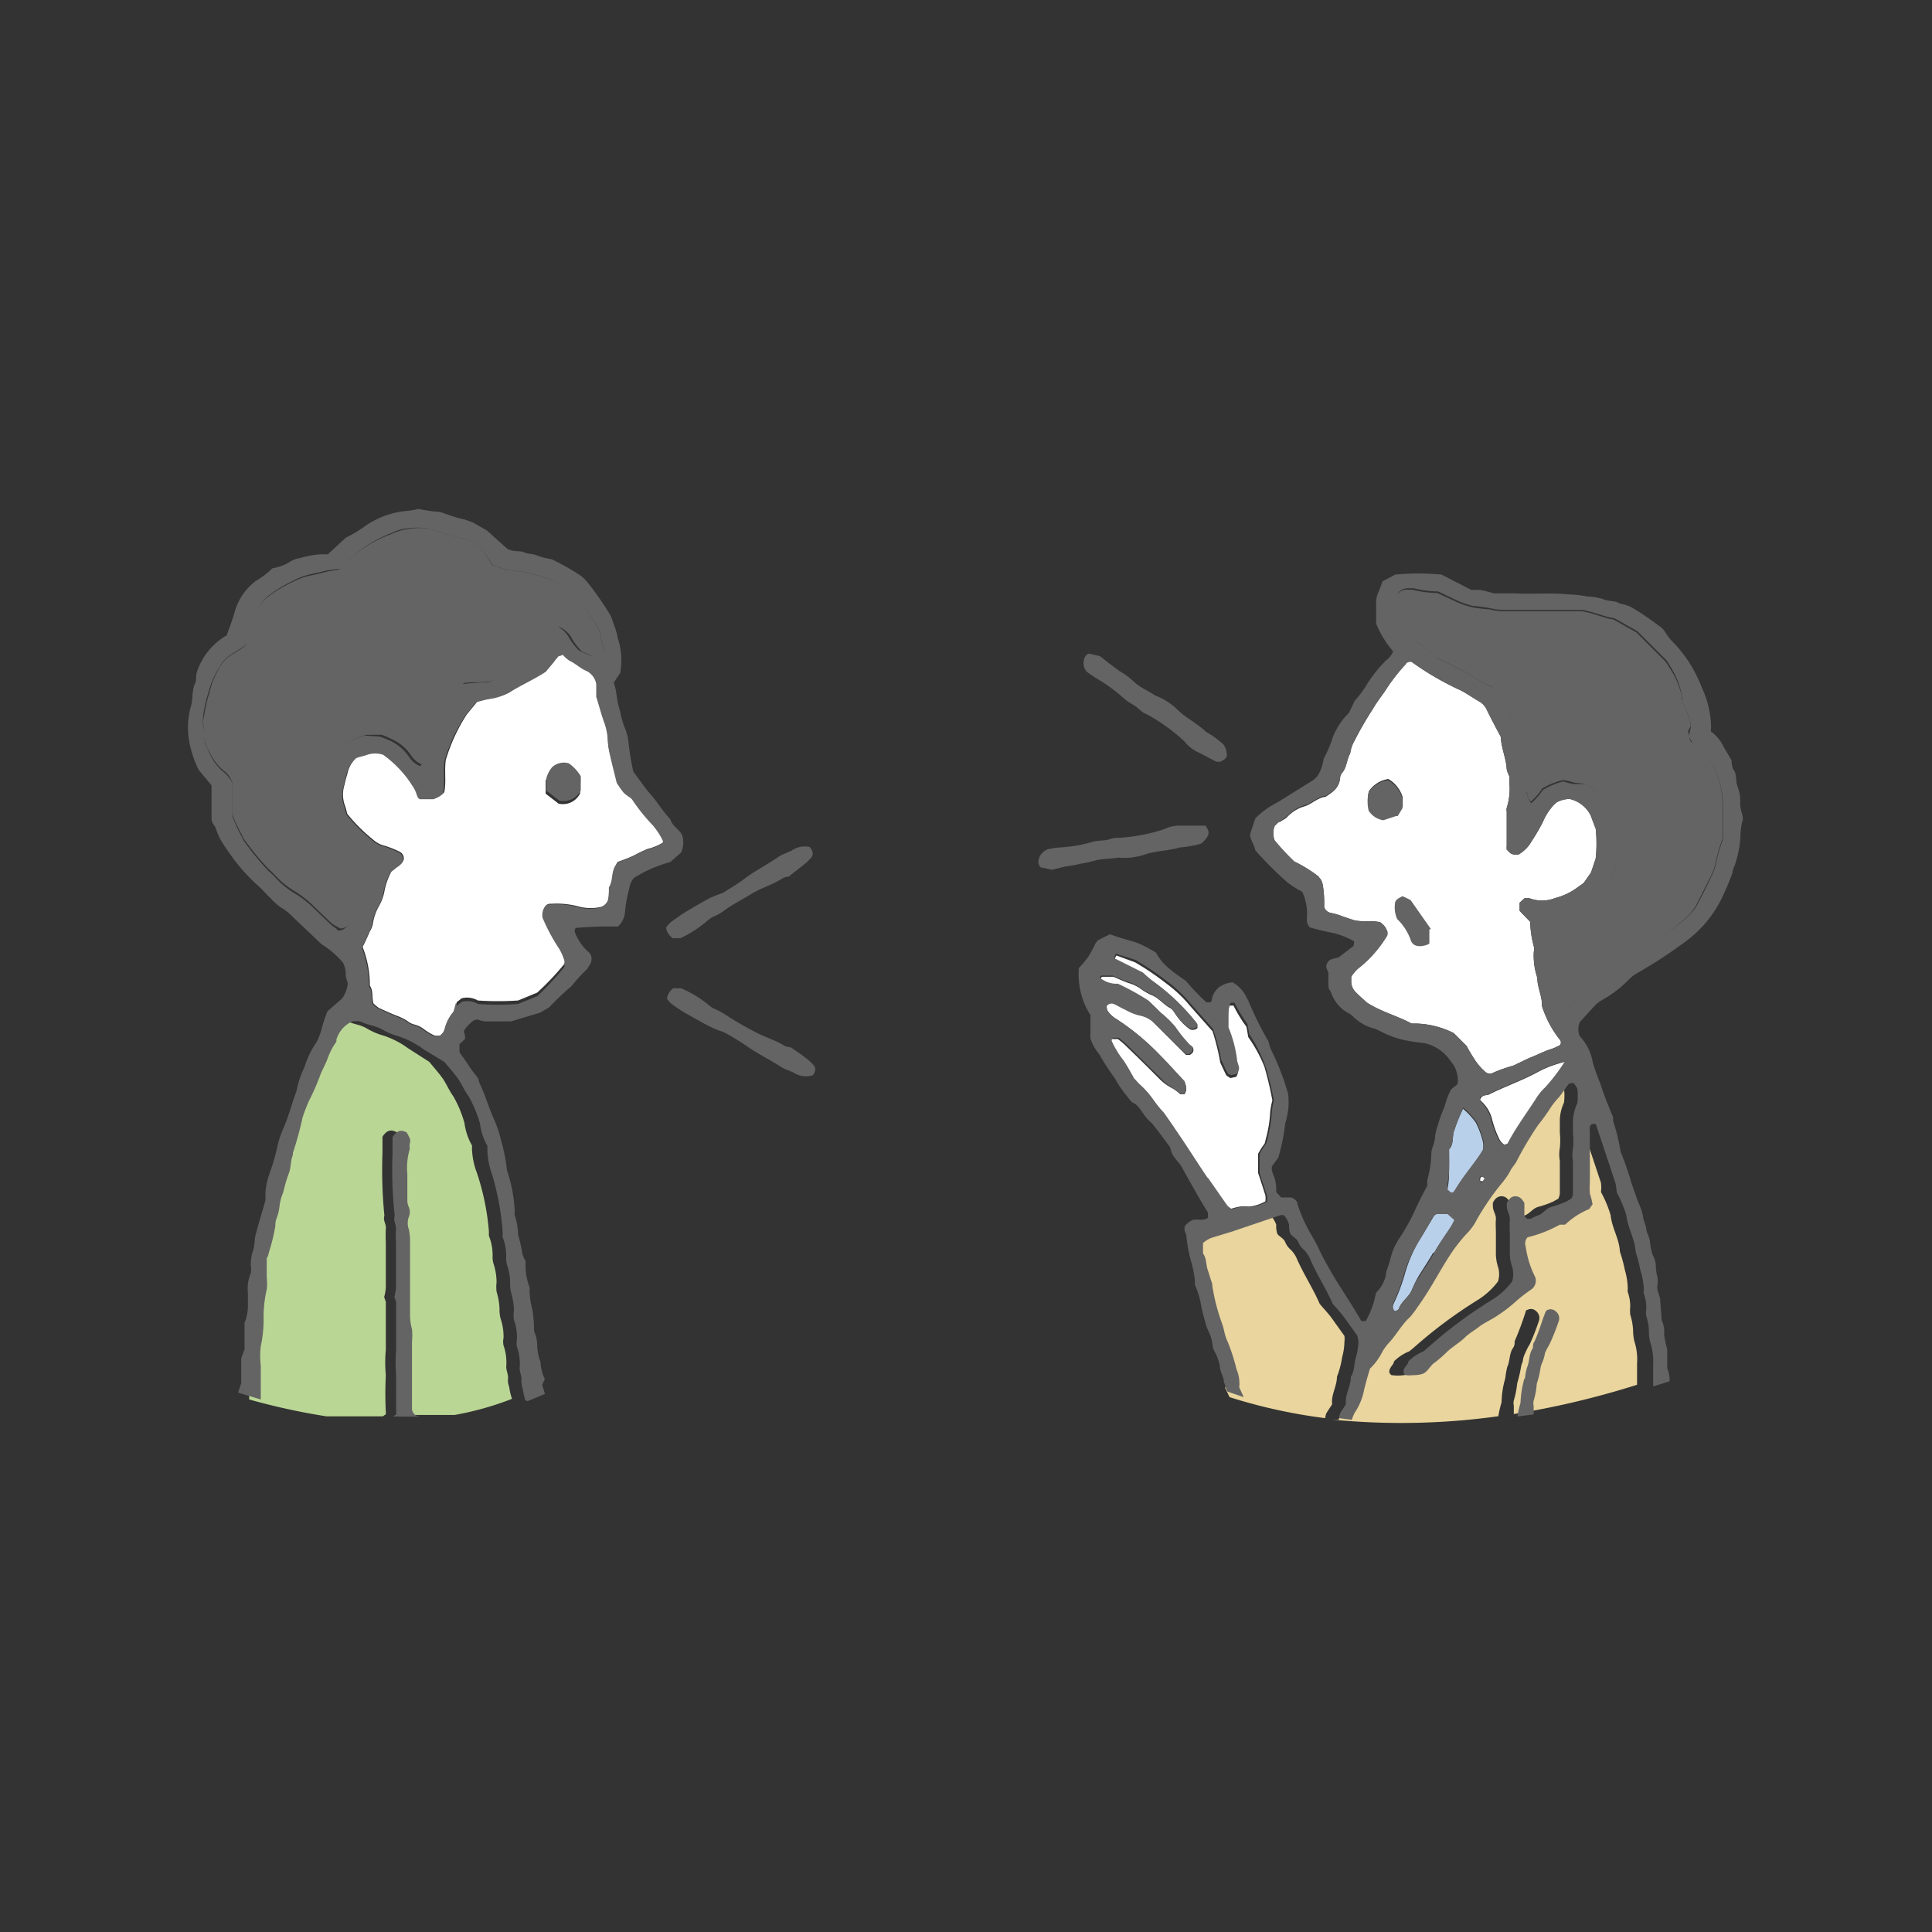 <svg xmlns="http://www.w3.org/2000/svg" viewBox="0 0 149.87 149.87"><rect x="0" y="0" width="149.87" height="149.87" fill="#333333" stroke="none"/><defs><style>.cls-1{fill:#fff;}.cls-2{fill:#656464;}.cls-3{fill:#e9d59d;}.cls-4{fill:#b9d0ea;}.cls-5{fill:#bad695;}</style></defs><g id="レイヤー_2" data-name="レイヤー 2"><g id="レイヤー_1-2" data-name="レイヤー 1-2"><path class="cls-1" d="M99.23,63.81c.18-.17.44-.25.6-.41a3,3,0,0,1,1.36-.85c.58-.17,1-.67,1.64-.74.54-.36,1.08-.7,1.11-1.45a.81.81,0,0,1,.18-.41c.36-.43.33-1,.61-1.48a2.76,2.76,0,0,1,.34-1c.42-.83.89-1.64,1.39-2.43a15.14,15.14,0,0,1,.92-1.34A16,16,0,0,1,109,51.53a.53.53,0,0,1,.5-.19,22.15,22.15,0,0,0,3.8,2.21c.52.26,1,.62,1.51.9a1.45,1.45,0,0,1,.55.67c.33.67.67,1.31,1.07,2.06,0,.77.41,1.64.45,2.49a2.49,2.49,0,0,0,.2.54v.46a4.87,4.87,0,0,1-.2,2,.66.66,0,0,0,0,.28v2.67a1.31,1.31,0,0,0,0,.28c.37.39.37.39.91.39a2.65,2.65,0,0,0,1-1,15.46,15.46,0,0,0,.89-1.52,4.61,4.61,0,0,1,.78-1.25,1.7,1.7,0,0,1,.31-.29,2.1,2.1,0,0,1,1-.25,2.42,2.42,0,0,1,1.63,1.29l.38,1a10.17,10.17,0,0,1,0,2.34c-.13.38-.23.71-.36,1.07l-.57.81-.59.43a5.08,5.08,0,0,1-1.64.75,2.79,2.79,0,0,1-2,0,2,2,0,0,0-.35,0l-.39.36v.63l.82.85a8.15,8.15,0,0,0,.28,1.9,1.09,1.09,0,0,1,0,.44,5.39,5.39,0,0,0,.27,2c0,.75.38,1.42.36,2.17a2,2,0,0,0,.14.41A8.25,8.25,0,0,0,121,80.65a.32.32,0,0,1,0,.43,4.63,4.63,0,0,1-.64.29c-.52.15-1,.41-1.5.61s-1,.47-1.46.68a11.38,11.38,0,0,0-1.52.53.56.56,0,0,1-.61,0,4.71,4.71,0,0,1-.77-.84,12.43,12.43,0,0,1-.73-1.21l-1-1a6.85,6.85,0,0,0-3.27-.74c-1.1-.6-2.36-.91-3.47-1.63-.28-.25-.57-.51-.85-.79a1.18,1.18,0,0,1-.36-.78v-.43a2.71,2.71,0,0,1,.7-.77,9.29,9.29,0,0,0,2.1-2.45,1.5,1.5,0,0,0,0-.3,2.75,2.75,0,0,0-.2-.38,2.05,2.05,0,0,0-.34-.32c-.66-.18-1.36,0-2.06-.17l-.81-.27a5.3,5.3,0,0,0-1-.3.64.64,0,0,1-.49-.47,8.93,8.93,0,0,0-.1-1.64c-.1-.54-.24-.51-.32-.69a9.86,9.86,0,0,0-1.9-1.18,19.43,19.43,0,0,1-1.52-1.63,1.57,1.57,0,0,1,0-1.13,4.12,4.12,0,0,1,.37-.35m9.56-1.11v-.77a2.48,2.48,0,0,0-1.11-1.41,2.23,2.23,0,0,0-1.51.94,3.1,3.1,0,0,0,0,1.42,1.61,1.61,0,0,0,1.15.75l1-.32.36-.61"/><path class="cls-2" d="M121,77.33l.36.82c.54-.15.77-.36,1.44-1.31a21.71,21.71,0,0,0,2.91-2.13l.36-.26a12.3,12.3,0,0,0,1.51-.94,9.08,9.08,0,0,1,1.46-1,10.41,10.41,0,0,0,2.06-1.63,4.11,4.11,0,0,0,.44-.59c.41-.79.82-1.64,1.2-2.38a4.26,4.26,0,0,0,.37-1.11,12.74,12.74,0,0,1,.51-1.73v-2.9a7.17,7.17,0,0,0-1.16-3.59,4.3,4.3,0,0,0-.51-.54c-.2-.14-.41-.26-.67-.42s-.18-.39-.28-.66,0-.36.15-.59v-.24a8.77,8.77,0,0,0-.67-1.79.42.42,0,0,1,0-.27,6.61,6.61,0,0,0-1-2.31,2.34,2.34,0,0,0-.54-.7l-2-2-1.77-1c-.72-.1-1.39-.46-2.44-.64h-5.87a4.75,4.75,0,0,1-1.31-.15,12.06,12.06,0,0,1-1.33-.16,6.71,6.71,0,0,1-1.24-.42L111.49,46a8.41,8.41,0,0,1-1.87-.24.71.71,0,0,0-.29,0,.94.94,0,0,0-1,.44L108,47.38l.37,1A11.57,11.57,0,0,0,110.23,50a8.72,8.72,0,0,1,1.11,1,28.19,28.19,0,0,1,3.78,2,5.71,5.71,0,0,0,.67.3c.21.26.41.54.64.8a3,3,0,0,1,.52.88c.15.31.23.64.4.95s.44,1.2.68,1.64a5.56,5.56,0,0,0,.27,1.81l.09,2c.14.28.1.59.36.8a4.38,4.38,0,0,0,.87-1,5.35,5.35,0,0,1,1.64-.67,5.49,5.49,0,0,1,.85.2l.72.08c.22.1.44.22.65.34a2.12,2.12,0,0,1,.72.74A4.23,4.23,0,0,0,125,63.1a5.9,5.9,0,0,1,.49,1.84v1.63a8.34,8.34,0,0,1-.69,2,7.62,7.62,0,0,1-1.85,1.73,5.55,5.55,0,0,1-1.44.72,2.45,2.45,0,0,0-.68.25l-.3.16a4.08,4.08,0,0,1-.23.93,4,4,0,0,1,.15.45,1.62,1.62,0,0,1,0,.44,7.13,7.13,0,0,0,.34,2.47,11.81,11.81,0,0,1,.31,1.55"/><path class="cls-3" d="M103.84,110.14a2.41,2.41,0,0,1,.25-.57,4.69,4.69,0,0,0,.7-1.77c.15-.55.31-1.13.46-1.63a5,5,0,0,0,.89-1.15,3.28,3.28,0,0,1,.58-.85c.61-.64,1-1.44,1.64-2a5.07,5.07,0,0,0,.61-.83c.8-1.07,1.42-2.23,2.11-3.36q.45-.75,1-1.47c.24-.31.5-.61.77-.9a4.13,4.13,0,0,0,.71-1,21.27,21.27,0,0,1,2-2.9,4.16,4.16,0,0,0,.59-.85c.13-.31.41-.54.56-.86a26.25,26.25,0,0,1,1.64-2.75c.23-.38.57-.68.78-1.07a6.33,6.33,0,0,1,.8-1.05c.28-.34.51-.72.79-1.06l.24-.11c.09,0,.27.27.36.47a4.09,4.09,0,0,1,0,1.11,3.42,3.42,0,0,0-.32,1.33v1a5.82,5.82,0,0,1,0,1.18,2.86,2.86,0,0,0,0,1V92.6a1.36,1.36,0,0,1-.12.39l-.42.23a7.59,7.59,0,0,1-1.1.39c-.46.1-.69.56-1.13.69-.18,0-.34.18-.52.25s-.2,0-.3,0a1.3,1.3,0,0,0-.18-.23,4.22,4.22,0,0,0-.08-1,.76.76,0,0,0-.16-.26.63.63,0,0,0-.89-.14.47.47,0,0,0-.14.14,1,1,0,0,0-.15.24,1.5,1.5,0,0,0,0,.3c0,.34.26.62.23,1s0,.7,0,1V97.1a3.5,3.5,0,0,0,.16,1.16,1.88,1.88,0,0,1,0,1.15,5.86,5.86,0,0,1-1.63,1.47,35.85,35.85,0,0,0-4.91,3.67l-.33.27a3.58,3.58,0,0,0-1.2.79c0,.26-.39.46-.36.85,0,0,.1.2.17.21a3.3,3.3,0,0,0,1.4-.09c.38-.23.51-.64.87-.86a8.2,8.2,0,0,0,1-.88c.3-.26.63-.47.94-.72a5.45,5.45,0,0,0,.46-.38c.34-.28.69-.55,1.06-.8s1-.55,1.5-.91a11.26,11.26,0,0,0,1.3-1,13.58,13.58,0,0,1,1.29-1,.85.85,0,0,0,.26-.9,7.49,7.49,0,0,1-.77-2.4.72.72,0,0,1,.17-.71A10.52,10.52,0,0,0,119.88,95h.41a5.9,5.9,0,0,1,1.87-1.21l.24-.38a5.75,5.75,0,0,0-.19-.83,6.61,6.61,0,0,1,0-.89v-4a.48.48,0,0,1,0-.29.31.31,0,0,1,.16-.21h.3c.5,1.5,1,3,1.52,4.56a2.89,2.89,0,0,1,0,.72,9,9,0,0,1,.75,1.79c.1,1,.67,1.83.72,2.83a11.27,11.27,0,0,1,.38,1.41,5.49,5.49,0,0,1,.23,1.45,1.31,1.31,0,0,0,0,.28,3.28,3.28,0,0,1,.19,1.16,2.81,2.81,0,0,0,0,.58,5,5,0,0,1,.22,1.16,4.31,4.31,0,0,0,.09.88,4.46,4.46,0,0,1,.22,1.74v1.67a66.76,66.76,0,0,1-9.56,2.27v-.64a1,1,0,0,1,0-.42,6.61,6.61,0,0,0,.26-1.31,11.31,11.31,0,0,0,.3-1.28,1.51,1.51,0,0,1,.13-.41,1.82,1.82,0,0,1,.21-.7,4.12,4.12,0,0,1,.34-.66,17.84,17.84,0,0,0,.69-1.76.69.69,0,0,0-.21-.81.56.56,0,0,0-.66-.09.13.13,0,0,0-.13.11,23.72,23.72,0,0,1-.87,2.34.73.73,0,0,1-.16.56c-.26.44-.2,1-.41,1.42a6.6,6.6,0,0,0-.15.87,7,7,0,0,0-.29,1.88,7.91,7.91,0,0,0-.25,1.07,54.5,54.5,0,0,1-12.89.26"/><path class="cls-3" d="M95.07,107.62a2.59,2.59,0,0,0-.21-1.4,13.87,13.87,0,0,0-.67-2.1,3.63,3.63,0,0,1-.26-.83,5.18,5.18,0,0,0-.17-.56,16.11,16.11,0,0,1-.77-3V99.6c-.11-.36-.21-.73-.34-1.11s0-.88-.36-1.26v-.8a1.89,1.89,0,0,1,.83-.46l1.41-.43,3.75-1.27a.66.66,0,0,1,.28,0A2.32,2.32,0,0,1,99,95a1.9,1.9,0,0,0,.08.69c.08.2.51.36.62.67a1.58,1.58,0,0,0,.43.59,2.17,2.17,0,0,1,.49.74c.54,1.21,1.27,2.32,1.75,3.45.37.44.72.8,1,1.2s.62.86.92,1.29a1.77,1.77,0,0,1,0,.46,4.58,4.58,0,0,1-.17,1.16,7,7,0,0,1-.41,1.55c0,.74-.47,1.41-.37,2.13l-.43.66a1.19,1.19,0,0,0-.11.42,41.82,41.82,0,0,1-7.42-1.63l-.36-.76"/><path class="cls-1" d="M88,83.69l.34.38a6.89,6.89,0,0,1,1,1.1,9.88,9.88,0,0,0,.91,1.14l.85,1.21c.84,1.26,1.64,2.54,2.51,3.8.49.74,1,1.46,1.52,2.18a1.81,1.81,0,0,0,.34.28,4.35,4.35,0,0,1,.71-.18,3,3,0,0,1,.73,0,3.23,3.23,0,0,0,1.25-.41,1.77,1.77,0,0,0,0-.46c-.18-.57-.36-1.13-.57-1.75V89.5l.26-.44.26-.37.1-.41a9.43,9.43,0,0,0,.32-2,5.73,5.73,0,0,1,.17-.92,26.23,26.23,0,0,0-.62-2.62,11.06,11.06,0,0,0-1.25-2.29l-.14-.8a10.75,10.75,0,0,1-1-1.64h-.3c-.18.38-.18.38-.16,1.92a9.26,9.26,0,0,1,.65,2.48,4.81,4.81,0,0,0,.17.73,1.43,1.43,0,0,1-.15.39l-.46.1c-.11-.09-.28-.15-.34-.27s-.3-.62-.44-.93A17.92,17.92,0,0,0,94.06,80l-1.77-2a10.29,10.29,0,0,0-1.83-1.72,21.67,21.67,0,0,0-2.41-1.63l-1.44-.53c-.13.17-.16.35,0,.41l2.09,1a8.73,8.73,0,0,0,.81.67,17.17,17.17,0,0,1,3.38,3.27v.28a.56.56,0,0,1-.58.1,4.41,4.41,0,0,1-1-1c-.18-.23-.31-.54-.57-.67-.52-.28-.87-.79-1.44-1a4.85,4.85,0,0,1-.88-.52,2.88,2.88,0,0,0-.79-.38c-.37-.11-.73-.29-1.26-.51h-.85a.15.15,0,0,0-.12.17,0,0,0,0,0,0,0,2,2,0,0,0,1.37.44,20.11,20.11,0,0,1,2.36,1.3c.29.27.62.57.91.9a7.55,7.55,0,0,1,1.15,1.11,11.32,11.32,0,0,0,1,1.26,2.28,2.28,0,0,0,.33.29.38.38,0,0,1,0,.41,1.68,1.68,0,0,1-.21.18H92l-2.66-2.66a2.2,2.2,0,0,0-1-.46,4.7,4.7,0,0,1-1.09-.44c-.31-.14-.61-.33-.92-.46a.43.43,0,0,0-.54.18.9.9,0,0,0,.1.39,2.36,2.36,0,0,0,.75.69A18.41,18.41,0,0,1,90,81.88c.65.67,1.27,1.37,1.88,2,.13.36.24.68,0,1h-.33a3.33,3.33,0,0,0-.56-.43,4,4,0,0,1-1.08-.79c-.83-.83-1.63-1.63-2.52-2.48a6.19,6.19,0,0,0-.67-.58h-.41c-.13,0-.16.15-.13.25a6.79,6.79,0,0,0,.92,1.5c.29.45.55.92.87,1.46"/><path class="cls-1" d="M121.47,82.35a10.68,10.68,0,0,0-1.1.33,8.34,8.34,0,0,0-1.06.47c-1.26.69-2.62,1.15-3.88,1.79a.58.58,0,0,0-.54.21c-.15.21,0,.23,0,.26a2.82,2.82,0,0,1,.84,1.36,7.85,7.85,0,0,0,.6,1.64,1.08,1.08,0,0,0,.41.41l.28-.1c.67-1.24,1.51-2.39,2.27-3.6a4.4,4.4,0,0,1,.66-.77,15.59,15.59,0,0,0,1.52-2"/><path class="cls-4" d="M113.5,86a12.27,12.27,0,0,0-.67,1.64c-.23.5,0,1.11-.43,1.52v1.63a6.21,6.21,0,0,1-.13,1.53l.25.24h.15a.26.26,0,0,0,.11-.1c.69-1.13,1.64-2.12,2.26-3.27a1.94,1.94,0,0,0,0-.59,6.76,6.76,0,0,0-.56-1.52,5.91,5.91,0,0,0-1-1.08"/><path class="cls-4" d="M111.16,97.2c-.34.59-.72,1.16-1.08,1.73a9.13,9.13,0,0,0-.56,1.13c-.23.56-.78.87-1,1.43,0,.08-.14.14-.22.21h-.11a.44.44,0,0,1-.1-.53,14.76,14.76,0,0,0,.88-2.32,10.63,10.63,0,0,1,1.08-2.55c.41-.66.81-1.35,1.2-2a2.23,2.23,0,0,1,.24-.19h.85l.53.46c-.12.22-.16.36-.25.49-.44.68-.95,1.36-1.34,2.08"/><path class="cls-1" d="M115.24,91.39c-.18-.15-.35-.15-.4,0a.33.33,0,0,0,0,.24h.22l.14-.23"/><path class="cls-2" d="M95,107.33a2.2,2.2,0,0,0,.22.62l1.26.43-.35-.76a2.79,2.79,0,0,0-.21-1.4,15.1,15.1,0,0,0-.67-2.1,3.69,3.69,0,0,1-.28-.83,5.12,5.12,0,0,0-.15-.56,15.38,15.38,0,0,1-.78-3V99.6c-.13-.36-.23-.73-.36-1.11s-.08-.88-.36-1.26v-.8a2,2,0,0,1,.83-.46l1.41-.43,3.75-1.27a.71.71,0,0,1,.29,0A2,2,0,0,1,100,95a1.7,1.7,0,0,0,.09.69c.08.2.52.36.62.67a1.61,1.61,0,0,0,.44.59,2.17,2.17,0,0,1,.49.74c.52,1.21,1.26,2.32,1.74,3.45.39.44.72.8,1,1.2s.62.86.91,1.27a4,4,0,0,1,.09.48,5.71,5.71,0,0,1-.18,1.16c-.18.51-.1,1.08-.41,1.55,0,.74-.48,1.41-.38,2.13l-.43.66a2,2,0,0,0-.11.42l1,.13a2.35,2.35,0,0,1,.23-.57,4.8,4.8,0,0,0,.72-1.77c.13-.55.3-1.13.45-1.63a4.69,4.69,0,0,0,.88-1.15,3.59,3.59,0,0,1,.59-.85c.6-.64,1-1.44,1.64-2a8.53,8.53,0,0,0,.62-.83c.78-1.07,1.4-2.23,2.09-3.36.31-.5.62-1,1-1.47a10.78,10.78,0,0,1,.77-.9,4.09,4.09,0,0,0,.7-1,20.54,20.54,0,0,1,2-2.9,5.09,5.09,0,0,0,.58-.85c.14-.31.41-.54.55-.86a26.25,26.25,0,0,1,1.64-2.75c.28-.34.54-.7.79-1.07a6.2,6.2,0,0,1,.8-1.05c.28-.34.52-.72.78-1.06L122,84c.08,0,.28.27.36.47a5.1,5.1,0,0,1,0,1.11,3.44,3.44,0,0,0-.34,1.33v1a5.82,5.82,0,0,1,0,1.18,2.86,2.86,0,0,0,0,1V92.6a1.15,1.15,0,0,1-.12.37l-.41.25a10.41,10.41,0,0,1-1.11.39c-.46.1-.67.56-1.11.69a3.32,3.32,0,0,0-.54.25h-.28l-.2-.23v-1a1.51,1.51,0,0,0-.18-.26.63.63,0,0,0-.87-.15.67.67,0,0,0-.14.15,1,1,0,0,0-.17.24,1.5,1.5,0,0,0,0,.3c0,.34.25.62.23,1a9.2,9.2,0,0,0,0,1V97.1a3.27,3.27,0,0,0,.18,1.16,2,2,0,0,1,0,1.15,5.76,5.76,0,0,1-1.64,1.47,35.05,35.05,0,0,0-4.91,3.67l-.31.27a3.64,3.64,0,0,0-1.19.79c0,.26-.41.46-.38.85,0,0,.1.2.17.21a1.94,1.94,0,0,0,.59,0,2.06,2.06,0,0,0,.81-.13c.38-.23.53-.64.87-.85a10.49,10.49,0,0,0,1-.88c.29-.26.62-.48.93-.72a4,4,0,0,0,.44-.38c.33-.31.72-.52,1.07-.8s1-.56,1.5-.92a10.14,10.14,0,0,0,1.3-1,12.07,12.07,0,0,1,1.29-1,.85.85,0,0,0,.26-.9,7.54,7.54,0,0,1-.75-2.4.71.71,0,0,1,.15-.71A10.16,10.16,0,0,0,121,95h.41a6,6,0,0,1,1.87-1.21l.26-.37a6.43,6.43,0,0,0-.21-.84,6.46,6.46,0,0,1,0-.88v-4a.71.71,0,0,1,0-.29.5.5,0,0,1,.16-.22h.3c.5,1.51,1,3,1.52,4.57a4.45,4.45,0,0,1,.1.72,10.66,10.66,0,0,1,.75,1.78c.1,1,.67,1.84.72,2.84a11.51,11.51,0,0,1,.36,1.4,5.77,5.77,0,0,1,.28,1.59.45.45,0,0,0,0,.28,3.28,3.28,0,0,1,.19,1.16,1.37,1.37,0,0,0,0,.57,3.88,3.88,0,0,1,.2,1.17,3.12,3.12,0,0,0,.11.86,5,5,0,0,1,.22,1.76v1.66l1.27-.4a2.24,2.24,0,0,0-.18-1v-1.47a9,9,0,0,1-.24-1.15,2.15,2.15,0,0,0-.2-1.14v-.15l-.1-1.32c0-.4-.26-.74-.23-1.15a1.84,1.84,0,0,0,0-.74,3.41,3.41,0,0,1-.11-.85,1.87,1.87,0,0,0-.25-.83,5.74,5.74,0,0,1-.21-1c0-.34-.24-.64-.28-1s-.23-.66-.26-1a4.11,4.11,0,0,0-.33-1c-.22-.55-.39-1.11-.58-1.63a22,22,0,0,0-.82-2.36,15.53,15.53,0,0,0-.59-2.42v-.3a26.55,26.55,0,0,1-1-2.62,13.75,13.75,0,0,1-.58-1.63,3.86,3.86,0,0,0-1-2,1.43,1.43,0,0,1,0-1.11c.41-.44.83-.92,1.27-1.38a3.21,3.21,0,0,1,.48-.34,8.85,8.85,0,0,0,2-1.52,3.11,3.11,0,0,1,.82-.62A37.3,37.3,0,0,0,130.8,73a9.19,9.19,0,0,0,2.6-3,21.27,21.27,0,0,0,1-2.31v-.14a8,8,0,0,0,.62-3,5.73,5.73,0,0,1,.18-1c0-.39-.21-.74-.21-1.15a3.42,3.42,0,0,0-.22-1.45c-.16-.39,0-.87-.32-1.28a1.8,1.8,0,0,1-.13-.69l-.59-1a3.08,3.08,0,0,0-1-1.23.66.66,0,0,1,0-.28,7.4,7.4,0,0,0-.72-3.14,10.28,10.28,0,0,0-2.33-3.62l-.19-.21c-.25-.33-.41-.72-.76-.92a22.06,22.06,0,0,0-2.06-1.41,3,3,0,0,0-1-.34c-.39-.26-.86-.16-1.27-.34a4.55,4.55,0,0,0-1.31-.22,7.74,7.74,0,0,0-1.44-.16c-1.38-.15-2.77,0-4.14-.08h-1.64a9.88,9.88,0,0,0-1-.26,4.33,4.33,0,0,0-.72,0l-2.33-1.2a19.46,19.46,0,0,0-3.58,0l-1,.53a8.29,8.29,0,0,1-.31.83,2,2,0,0,0-.18,1v1.44a7.83,7.83,0,0,0,1.32,2.16,1.57,1.57,0,0,1-.52.67A10.35,10.35,0,0,0,106.09,53a8.1,8.1,0,0,1-1,1.36l-.45.94a5.35,5.35,0,0,0-1.26,1.91,8.8,8.8,0,0,1-.7,1.64,3.21,3.21,0,0,1-.51,1.39,2.8,2.8,0,0,1-.31.28L99.1,62.24a6.62,6.62,0,0,0-1.72,1.24L97,64.63c-.13.37.31.86.37,1.32a27,27,0,0,0,2.51,2.51,8.42,8.42,0,0,0,1.14.72,4.16,4.16,0,0,1,.36,2.09.82.82,0,0,0,.23.67c.54.16,1.09.29,1.64.4A6,6,0,0,1,105,73c.1,0,0,.3,0,.38l-1.15.88c-.36.12-.73.09-.91.48s.13.54.11.83,0,.59,0,.9.15.35.21.54a2.86,2.86,0,0,0,1.3,1.56,2.25,2.25,0,0,1,.36.24,3.51,3.51,0,0,0,1.78,1l.26.13a8.7,8.7,0,0,0,1.77.7,15.66,15.66,0,0,0,1.78.28,3.3,3.3,0,0,1,2,1.37,2.3,2.3,0,0,1,.58,1.64c0,.28-.34.36-.55.62a6,6,0,0,0-.48,1.3,9.34,9.34,0,0,0-.5,1.37,5.09,5.09,0,0,0-.23.85,2.6,2.6,0,0,1-.18.87,1.62,1.62,0,0,0-.12.57,7.74,7.74,0,0,1-.31,2,3.53,3.53,0,0,0,0,.46c-.31.59-.64,1.21-.92,1.83a15.7,15.7,0,0,1-1.21,2.2,4.89,4.89,0,0,0-.73,1.63c-.09.4-.25.76-.35,1.13v.15a2.8,2.8,0,0,1-.78,1.39,6.55,6.55,0,0,1-.79,2.18h-.33c-.47-.8-1-1.64-1.47-2.38-.59-.91-1.14-1.85-1.64-2.81a15.66,15.66,0,0,0-.86-1.64,11.85,11.85,0,0,1-1-2.27c0-.2-.18-.35-.44-.49h-.82L99,92.47a3.57,3.57,0,0,0-.1-1c-.1-.35-.31-.63-.23-1l.49-.67a15.15,15.15,0,0,0,.54-2.68,5.17,5.17,0,0,0,.22-2.28,20.21,20.21,0,0,0-1.25-3.27,2.52,2.52,0,0,1-.21-.54,1.47,1.47,0,0,0-.08-.28,25.75,25.75,0,0,1-1.56-3.16,2.15,2.15,0,0,1-.14-.26,2.6,2.6,0,0,0-1.07-1.13,2.15,2.15,0,0,0-1,.35A1.51,1.51,0,0,0,94,77.59c0,.15-.2.2-.43.15A17.07,17.07,0,0,1,92,76.1c-.27-.2-.78-.52-1.22-.9a4,4,0,0,1-1.1-1.29,9.42,9.42,0,0,0-1.51-.79c-.68-.21-1.4-.39-2.06-.65l-.91.45a1.49,1.49,0,0,0-.23.28,9.14,9.14,0,0,1-.54,1,7.94,7.94,0,0,1-.74.89,5.9,5.9,0,0,0,.9,3.66v1.4a2.94,2.94,0,0,0,0,.42,3.66,3.66,0,0,0,.64,1.16l.08.12a19.35,19.35,0,0,0,1.18,1.81A8.08,8.08,0,0,0,87.4,85c.19.23.32.49.62.61a1.37,1.37,0,0,1,.23.19,7.17,7.17,0,0,1,.52.71,4.66,4.66,0,0,0,.61.65l.54.69L90.77,89a3.16,3.16,0,0,0,.16.52,5.3,5.3,0,0,0,.39.54,3.16,3.16,0,0,1,.49.72c.63,1.13,1.25,2.25,1.89,3.28v.41c-.35.26-.76.08-1.17.16a1.49,1.49,0,0,0-.63.51.81.81,0,0,0,0,.31c0,.15.13.28.13.42a11,11,0,0,0,.34,1.89,9.06,9.06,0,0,1,.33,1.63.76.76,0,0,0,0,.3,6.08,6.08,0,0,1,.44,1.39,13.35,13.35,0,0,0,.34,1.42,3.66,3.66,0,0,0,.3.84,3.06,3.06,0,0,1,.28,1,1.85,1.85,0,0,0,.11.42,3.67,3.67,0,0,1,.46,1.23c0,.44.34.84.31,1.3M109,51.5a.48.48,0,0,1,.5-.16,24,24,0,0,0,3.8,2.21c.52.26,1,.62,1.51.9a1.45,1.45,0,0,1,.55.67c.33.67.67,1.31,1.07,2.06,0,.77.41,1.64.45,2.49a2.06,2.06,0,0,0,.2.54v.46a4.87,4.87,0,0,1-.2,2,.66.66,0,0,0,0,.28v2.67a1.31,1.31,0,0,0,0,.28c.37.39.37.39.91.39a2.79,2.79,0,0,0,1-1,15.46,15.46,0,0,0,.89-1.52,4.38,4.38,0,0,1,.78-1.25c.1-.1.2-.2.31-.29a2.1,2.1,0,0,1,1-.25,2.42,2.42,0,0,1,1.63,1.29c.12.35.25.71.38,1a11.44,11.44,0,0,1,0,2.34c-.13.38-.25.71-.36,1.07l-.57.83-.59.41a5,5,0,0,1-1.64.75,2.66,2.66,0,0,1-2,0,1.93,1.93,0,0,0-.34,0c-.12.1-.26.22-.39.35v.62l.81.85a7.66,7.66,0,0,0,.28,1.9.82.82,0,0,1,0,.44,5.37,5.37,0,0,0,.28,2c0,.75.38,1.42.36,2.18a3.38,3.38,0,0,0,.13.42A7.79,7.79,0,0,0,121,80.65a.32.32,0,0,1,0,.43,4.63,4.63,0,0,1-.64.29c-.52.15-1,.41-1.5.61s-1,.47-1.46.68a16.07,16.07,0,0,0-1.52.53.56.56,0,0,1-.61,0,3.85,3.85,0,0,1-.77-.84,12.43,12.43,0,0,1-.73-1.21l-1-1a6.85,6.85,0,0,0-3.27-.74c-1.1-.6-2.36-.91-3.47-1.63-.28-.25-.57-.51-.85-.79a1.18,1.18,0,0,1-.36-.78v-.43a2.71,2.71,0,0,1,.7-.77,9.29,9.29,0,0,0,2.1-2.45,1.5,1.5,0,0,0,0-.3c-.06-.13-.13-.25-.2-.38a3.47,3.47,0,0,0-.34-.32c-.66-.18-1.36,0-2.06-.17l-.81-.27a5.3,5.3,0,0,0-1-.3.64.64,0,0,1-.49-.47,8.93,8.93,0,0,0-.1-1.64c-.1-.54-.24-.51-.32-.69a10.38,10.38,0,0,0-1.9-1.18,19.43,19.43,0,0,1-1.52-1.63,1.57,1.57,0,0,1,0-1.13,4.12,4.12,0,0,1,.37-.35,5.91,5.91,0,0,0,.61-.41,3,3,0,0,1,1.36-.85c.57-.16,1-.67,1.63-.73.54-.35,1.08-.71,1.12-1.46a.64.64,0,0,1,.18-.39c.36-.44.32-1,.6-1.49a3,3,0,0,1,.34-1A27.65,27.65,0,0,1,106.5,55c.26-.47.6-.9.9-1.34a15.46,15.46,0,0,1,1.73-2.21m1.75,20.65v1.07c0,.1-.59.28-.91.21a.62.62,0,0,1-.51-.38,4.26,4.26,0,0,0-1.08-1.71,2.24,2.24,0,0,1-.18-1.08c0-.33.11-.46.6-.69.18.08.4.18.63.31L111,72.07m10.52,6.08-.36-.82a13.45,13.45,0,0,0-.31-1.56,6.87,6.87,0,0,1-.34-2.47,1.62,1.62,0,0,0,0-.44,2,2,0,0,0-.13-.44,3.45,3.45,0,0,1,.21-.94l.29-.16c.23-.08.46-.18.69-.24a6.26,6.26,0,0,0,1.44-.72,8.26,8.26,0,0,0,1.85-1.74l.69-2a4.29,4.29,0,0,0,0-1.64,6.79,6.79,0,0,0-.49-1.83,4.41,4.41,0,0,1-.79-1.25,2.1,2.1,0,0,0-.72-.73,5.84,5.84,0,0,0-.65-.35l-.76,0a3.62,3.62,0,0,1-.85-.2,5.08,5.08,0,0,0-1.63.68,4.83,4.83,0,0,1-.87,1c-.26-.21-.23-.52-.38-.8v-2a5.63,5.63,0,0,1-.33-1.9c-.26-.53-.39-1.16-.68-1.64a4.56,4.56,0,0,1-.4-.95,3,3,0,0,0-.52-.88c-.23-.26-.43-.54-.64-.8a5.71,5.71,0,0,1-.67-.3,29.52,29.52,0,0,0-3.78-2,8,8,0,0,0-1.11-1,12.14,12.14,0,0,1-1.87-1.64l-.37-1,.36-1.31a1,1,0,0,1,1-.44.71.71,0,0,1,.29,0,8.41,8.41,0,0,0,1.87.24l1.49.71a6.71,6.71,0,0,0,1.24.42,11.16,11.16,0,0,1,1.31.17,5.37,5.37,0,0,0,1.33.14h5.87c1,.2,1.72.54,2.44.64l1.77,1,2,2a2.2,2.2,0,0,1,.54.71,6.39,6.39,0,0,1,.95,2.45.66.66,0,0,0,0,.28,8.14,8.14,0,0,1,.67,1.78v.25s-.11.42-.14.59.19.47.28.65.47.28.67.43a3.68,3.68,0,0,1,.5.54,7.28,7.28,0,0,1,1.17,3.58v2.9a13.64,13.64,0,0,0-.51,1.73,4,4,0,0,1-.38,1.12c-.37.8-.78,1.63-1.19,2.37a3.19,3.19,0,0,1-.46.57A9.3,9.3,0,0,1,129,72.5a9.64,9.64,0,0,0-1.47,1,10.92,10.92,0,0,1-1.49.93l-.36.27a22.3,22.3,0,0,1-2.91,2.12c-.67,1-.9,1.17-1.44,1.31m-5.68,8.63a3,3,0,0,0-.84-1.36v-.26c0-.1.36-.13.54-.21,1.26-.64,2.62-1.1,3.88-1.79a11.21,11.21,0,0,1,1.07-.47,10.51,10.51,0,0,1,1.09-.33,14.93,14.93,0,0,1-1.52,2,4,4,0,0,0-.65.77c-.77,1.21-1.64,2.36-2.28,3.6l-.28.1a1,1,0,0,1-.41-.41,7.33,7.33,0,0,1-.6-1.64m-.89,4.65c0-.18.2-.18.4,0l-.15.23c0,.08-.18.12-.21,0a.26.26,0,0,1,0-.24m-2,1a.29.29,0,0,1-.12.1h-.14l-.27-.25c0-.54.13-1,.15-1.52s0-1.08,0-1.64c.39-.41.2-1,.43-1.52a12.27,12.27,0,0,1,.67-1.64,6.26,6.26,0,0,1,1,1.08,7.58,7.58,0,0,1,.56,1.53,1.88,1.88,0,0,1,0,.58c-.68,1.13-1.64,2.13-2.26,3.28M108,101.26a15.42,15.42,0,0,0,.89-2.34A10.17,10.17,0,0,1,110,96.38c.41-.67.8-1.34,1.19-2,0-.09.15-.12.25-.2h.85l.52.46a4.16,4.16,0,0,1-.24.47c-.44.71-.95,1.38-1.34,2.1s-.74,1.16-1.08,1.73a6.62,6.62,0,0,0-.63,1.13c-.24.56-.8.87-1,1.43,0,.08-.13.14-.21.21h-.12a.48.48,0,0,1-.1-.53M93.66,91.35c-.85-1.26-1.63-2.53-2.52-3.79-.26-.41-.55-.81-.83-1.21a11.3,11.3,0,0,1-.92-1.15,6.83,6.83,0,0,0-1-1.1L88,83.69c-.29-.52-.55-1-.85-1.44a7.15,7.15,0,0,1-.91-1.5.23.23,0,0,1,.13-.25h.41a7.32,7.32,0,0,1,.67.58c.85.81,1.63,1.63,2.52,2.48a3.91,3.91,0,0,0,1,.85,4,4,0,0,1,.56.43h.33c.26-.31.14-.64,0-1-.61-.65-1.23-1.36-1.88-2a18.85,18.85,0,0,0-3.28-2.7,2.25,2.25,0,0,1-.75-.69.87.87,0,0,1-.1-.39.44.44,0,0,1,.54-.18c.31.13.61.33.92.46a4,4,0,0,0,1.09.44,2.31,2.31,0,0,1,1,.46L92,81.76h.26l.21-.18a.38.38,0,0,0,0-.41,1.81,1.81,0,0,1-.33-.29,11.32,11.32,0,0,1-1-1.26,8,8,0,0,0-1.14-1.11l-.92-.9a19.34,19.34,0,0,0-2.36-1.3,2.07,2.07,0,0,1-1.37-.44.15.15,0,0,1,.08-.19h.88c.53.22.89.4,1.26.51a2.88,2.88,0,0,1,.79.38,4.85,4.85,0,0,0,.88.52c.58.23.92.74,1.44,1,.27.13.4.44.58.67a4.36,4.36,0,0,0,1,1,.58.58,0,0,0,.59-.1v-.28a16.52,16.52,0,0,0-3.41-3.27,9.85,9.85,0,0,1-.78-.67l-2.1-1.05c-.15,0-.11-.24,0-.41l1.52.48a23.14,23.14,0,0,1,2.41,1.63,10.31,10.31,0,0,1,1.83,1.72l1.77,2a16.52,16.52,0,0,1,.64,2.39c.15.31.28.64.44.94s.23.18.33.26l.47-.1a1.43,1.43,0,0,0,.15-.39c0-.25-.15-.48-.16-.72a9.64,9.64,0,0,0-.66-2.49c0-1.52,0-1.52.17-1.92h.29a11.65,11.65,0,0,0,1,1.64l.15.8a11.21,11.21,0,0,1,1.26,2.52,26.37,26.37,0,0,1,.65,2.62,4.79,4.79,0,0,0-.16.92,10.11,10.11,0,0,1-.33,2l-.1.41-.26.37-.26.44V91c.19.62.39,1.18.57,1.75a1.77,1.77,0,0,1,0,.46,3.19,3.19,0,0,1-1.24.41,3.05,3.05,0,0,0-.74,0,4.23,4.23,0,0,0-.7.18,1.46,1.46,0,0,1-.38-.27c-.52-.72-1-1.44-1.52-2.17"/><path class="cls-2" d="M118.3,106.94a3.61,3.61,0,0,1,.16-.87c.2-.46.13-1,.41-1.43.1-.14,0-.37.15-.55.36-.76.59-1.64.88-2.34a.63.63,0,0,1,.11-.12.59.59,0,0,1,.68.1.68.68,0,0,1,.21.8,16.76,16.76,0,0,1-.71,1.77,5.75,5.75,0,0,0-.34.65,2.93,2.93,0,0,1-.2.71,2,2,0,0,0-.14.41,6.9,6.9,0,0,1-.3,1.27,5.72,5.72,0,0,1-.24,1.31,1,1,0,0,0,0,.43v.64l-1.26.16a7.73,7.73,0,0,1,.24-1.06,7.93,7.93,0,0,1,.3-1.88"/><path class="cls-2" d="M81.16,65.94a1.07,1.07,0,0,0-.59.75.61.61,0,0,0,.15.59l.87.19,1.08-.26A9.66,9.66,0,0,0,83.83,67,8.88,8.88,0,0,0,85,66.74c.57-.13,1.18-.12,1.75-.21a5.14,5.14,0,0,0,2.17-.28c.86-.26,1.74-.25,2.59-.51a8.29,8.29,0,0,0,1.64-.29,1.7,1.7,0,0,0,.59-.71,1.31,1.31,0,0,0,0-.28,4.1,4.1,0,0,0-.22-.41H91.7a2.89,2.89,0,0,0-1.42.28,13.58,13.58,0,0,1-3.46.66h-.21a1.63,1.63,0,0,0-.43.08c-.47.18-1,.1-1.44.24a10.87,10.87,0,0,1-2.6.43,6.91,6.91,0,0,0-.91.15"/><path class="cls-2" d="M84.29,52.09a1,1,0,0,1-.2-.92.59.59,0,0,1,.38-.47l.86.2c.27.21.56.45.87.68s.62.48,1,.69a7.86,7.86,0,0,1,.9.74c.45.37,1,.6,1.49.93a5.17,5.17,0,0,1,1.83,1.19c.65.61,1.47,1,2.13,1.64a6.42,6.42,0,0,1,1.37,1,1.53,1.53,0,0,1,.25.88.91.91,0,0,1-.15.23,3.35,3.35,0,0,1-.36.21h-.31c-.43-.24-.87-.45-1.29-.68a3,3,0,0,1-1.18-.9A14.36,14.36,0,0,0,89,55.43l-.28-.13c-.12-.08-.23-.17-.34-.26-.34-.36-.82-.51-1.19-.86a13,13,0,0,0-2.17-1.58,8,8,0,0,1-.76-.53"/><path class="cls-2" d="M108.43,63.3l.36-.6v-.77a2.42,2.42,0,0,0-1.12-1.41,2.23,2.23,0,0,0-1.5.93,3.18,3.18,0,0,0,0,1.44,1.65,1.65,0,0,0,1.14.74l1-.33"/><path class="cls-5" d="M19.11,108.13V106a6.27,6.27,0,0,1,0-1.5,9.89,9.89,0,0,0,.23-2,10.26,10.26,0,0,1,.23-2.41,3.12,3.12,0,0,0,.08-.91V97.72a2.47,2.47,0,0,0,.17-.42c0-.71.37-1.36.37-2.08a1.57,1.57,0,0,1,.1-.61,3.44,3.44,0,0,0,.34-1.1,8.89,8.89,0,0,1,.28-1,11.84,11.84,0,0,1,.41-1.44c.21-.48.15-1,.35-1.47v-.15c.3-.9.56-1.82.77-2.75a8.65,8.65,0,0,1,.49-1.28c.34-.67.62-1.36.9-2.06.14-.42.41-.82.54-1.26A6.22,6.22,0,0,1,25,80.75V80.6a2.15,2.15,0,0,1,1.23-1.42h.62c.49.26,1.06.29,1.55.57a5.77,5.77,0,0,0,1.1.51,6.79,6.79,0,0,1,2.16,1.06l1.64,1.05c.36.44.7.82,1,1.23s.54,1,.85,1.42a8.81,8.81,0,0,1,.88,2.1,4.78,4.78,0,0,0,.59,1.75,2.8,2.8,0,0,0,0,.41A5.89,5.89,0,0,0,37,91a19,19,0,0,1,.93,4.59,1.4,1.4,0,0,0,0,.29,4,4,0,0,1,.28,1.64,1.7,1.7,0,0,0,.1.59,4.63,4.63,0,0,1,.21,1.34,3.14,3.14,0,0,0,0,.75,5.16,5.16,0,0,1,.23,1.34,2.63,2.63,0,0,0,.08.74,4.26,4.26,0,0,1,.23,1.51,1.42,1.42,0,0,0,0,.58,4,4,0,0,1,.21,1.64c0,.36.2.69.13,1a1.4,1.4,0,0,0,.1.57,4.2,4.2,0,0,0,.22.93,23.63,23.63,0,0,1-4.44,1.25H31.78a1.4,1.4,0,0,1-.29,0,.74.74,0,0,1-.22-.56V104a2.48,2.48,0,0,0-.08-.9,5,5,0,0,1-.15-1.21V96.26a2.76,2.76,0,0,0-.09-.9,1.41,1.41,0,0,1,0-1,1.14,1.14,0,0,0,0-.73,1.66,1.66,0,0,1-.12-.45,18.74,18.74,0,0,1,0-2.12,5.8,5.8,0,0,1,.18-2c-.11-.25,0-.49,0-.74a4.44,4.44,0,0,0-.24-.49c-.51-.28-.82-.08-1.1.35v1.3a35.34,35.34,0,0,0,.15,4.83c-.13.36.16.67.11,1a9.55,9.55,0,0,0,0,1.07v3.5a3.7,3.7,0,0,1-.13.74l.13.37v3.69a10.69,10.69,0,0,0,0,2,27.67,27.67,0,0,0,0,2.88v.15l-.24.16H25.33a51.33,51.33,0,0,1-6-1.31v-.49"/><path class="cls-2" d="M41.67,51c.26-.36.57-.75.86-1.13a5.57,5.57,0,0,1,.12-.78.93.93,0,0,1,.75-.45,2,2,0,0,1,1,.95,4.44,4.44,0,0,0,.74.94l.7.32.44.12a.48.48,0,0,0,.58-.35.42.42,0,0,0,0-.16,7.35,7.35,0,0,1-.31-1.33,1.4,1.4,0,0,0-.16-.4,10.36,10.36,0,0,0-2.57-3.16,3.51,3.51,0,0,0-1.36-.69,11.49,11.49,0,0,0-3.18-.67l-1.08-.38-.95-1.39a3.27,3.27,0,0,0-1.45-.7c-.89-.2-1.74-.49-2.54-.74a5.76,5.76,0,0,0-2.26.18,3.52,3.52,0,0,0-.42.15l-.43.18A9.51,9.51,0,0,0,26.51,44a1.5,1.5,0,0,1-.24.2,7.66,7.66,0,0,0-1.18.21c-.59.18-1.2.23-1.77.46a11.3,11.3,0,0,0-2.62,1.49,3,3,0,0,0-.51.56c-.21.34-.39.7-.6,1.08a13.34,13.34,0,0,0-.48,2c-.59.61-1.44.72-2,1.64a1.51,1.51,0,0,0-.15.28,6,6,0,0,0-.69,1.73,10.84,10.84,0,0,0-.42,1.77,2,2,0,0,1-.15.59c.24.52,0,1.1.24,1.64a2.14,2.14,0,0,0,.28.62,4.09,4.09,0,0,0,1.18,1.55,1.72,1.72,0,0,1,.41.44c.08.14.13.27.2.4v2.5a14.39,14.39,0,0,0,.77,1.64,1.53,1.53,0,0,0,.23.41,22.58,22.58,0,0,0,1.83,2.21,5.29,5.29,0,0,1,.54.52,6.78,6.78,0,0,0,1.54,1.23,8.1,8.1,0,0,1,1.42,1.13l1.21,1.16a2.15,2.15,0,0,0,.48.36l.37.2a.86.86,0,0,0,.59-.23,2.59,2.59,0,0,0,.49-.56,6.73,6.73,0,0,0,1.12-2.64,8.68,8.68,0,0,1,.29-1.17l-.2-.38a24,24,0,0,1-3-3,10.3,10.3,0,0,1-.29-1.22,7.5,7.5,0,0,1,0-2.41c.28-.47.14-1,.29-1.52A4.87,4.87,0,0,1,28.43,57h1.19a6.58,6.58,0,0,1,.82.36,3.48,3.48,0,0,1,1.47,1.27,1.93,1.93,0,0,0,.8.67s.18-.09.2-.16a13.7,13.7,0,0,1,1.39-3.27c.27-.49.57-1,.88-1.41a2.76,2.76,0,0,0,.51-1.08c0-.13.17-.25.28-.39.69-.13,1.39,0,2.1-.15a13.8,13.8,0,0,0,3.6-1.9"/><path class="cls-1" d="M43.37,73.47a4,4,0,0,1,.42.94.69.69,0,0,1,0,.35A20.71,20.71,0,0,1,41.67,77l-1.48.61a23.2,23.2,0,0,1-3.12,0,1.68,1.68,0,0,0-1.26-.17l-.38.3-.18.69a3.28,3.28,0,0,0-.69,1.27,1,1,0,0,1-.42.63,1.55,1.55,0,0,1-.43,0,4.7,4.7,0,0,1-.78-.46,2.05,2.05,0,0,0-.81-.4,1.44,1.44,0,0,1-.52-.27,4.27,4.27,0,0,0-.67-.35c-.52-.19-1-.42-1.52-.65a3.13,3.13,0,0,1-.44-.36c-.14-.48,0-1-.28-1.38a8.1,8.1,0,0,0-.56-3c.2-.39.39-.82.57-1.23a1.63,1.63,0,0,0,.22-.55,4,4,0,0,1,.5-1.43,3.77,3.77,0,0,0,.38-1,5.59,5.59,0,0,1,.56-1.64l.47-.38a1.05,1.05,0,0,0,.49-.55.59.59,0,0,0-.34-.62,7.82,7.82,0,0,0-1.13-.45,2.06,2.06,0,0,1-.92-.49,13.05,13.05,0,0,1-2-2,4.79,4.79,0,0,0-.21-.74,2.52,2.52,0,0,1,0-1.49c.06-.29.14-.58.23-.87a2.27,2.27,0,0,1,.75-1.29c.28-.08.58-.15.85-.25a2,2,0,0,1,1.23,0,8.77,8.77,0,0,1,2.44,2.67c.21.41.16.66.41.8h1.06a1.7,1.7,0,0,0,.77-.49c.17-.78,0-1.63.12-2.5a13.7,13.7,0,0,1,1.63-3.54l.82-1,.74-.19.6-.12a5.1,5.1,0,0,0,1.13-.41c.89-.58,1.89-1,2.85-1.63l.62-.74a3.72,3.72,0,0,1,.4-.49.55.55,0,0,0,.31-.1,2.5,2.5,0,0,0,.55.48c.46.21.82.59,1.3.78a1.42,1.42,0,0,1,.75,1v1c.23.73.39,1.37.62,2a4.72,4.72,0,0,1,.26,1.17,7.19,7.19,0,0,0,.1,1.05c.2.84.41,1.64.61,2.46a8.43,8.43,0,0,0,.55.78,4.29,4.29,0,0,0,.48.36.73.73,0,0,1,.21.22,14.46,14.46,0,0,0,1.52,1.89,5.08,5.08,0,0,1,.84,1.25v.15a3.93,3.93,0,0,1-1.23.52,10.72,10.72,0,0,0-1.08.52c-.43.2-.85.35-1.24.49l-.17.3c-.29.49-.15,1.11-.47,1.64a4.27,4.27,0,0,1-.08,1,1,1,0,0,1-.56.55,3.78,3.78,0,0,1-1.64,0,6.51,6.51,0,0,0-2.24-.24.51.51,0,0,0-.39.11,1.08,1.08,0,0,0-.23.93,13.73,13.73,0,0,0,1.27,2.36M45,61a5.23,5.23,0,0,0,0-.56,3.47,3.47,0,0,0-.93-1,1.39,1.39,0,0,0-1.28.3,2.33,2.33,0,0,0-.46.83v1l1,.77A1.49,1.49,0,0,0,45,61.55V61"/><path class="cls-2" d="M30.5,109.88l.23-.16a.38.38,0,0,0,0-.15v-2.88a12.82,12.82,0,0,1,0-2V101a2.23,2.23,0,0,0-.14-.37,4.58,4.58,0,0,0,.13-.74v-3.5a6.37,6.37,0,0,1,0-1.07c0-.36-.23-.67-.1-1a32.41,32.41,0,0,1-.17-4.83V88.2c.3-.43.59-.63,1.1-.35a4.52,4.52,0,0,1,.25.49c.08.25-.1.49,0,.74a5.13,5.13,0,0,0-.2,2v2.12a1.36,1.36,0,0,0,.12.45,1,1,0,0,1,0,.73,1.41,1.41,0,0,0,0,1,4.58,4.58,0,0,1,.09.9v5.62a4.1,4.1,0,0,0,.15,1.21,4.51,4.51,0,0,1,0,.9v5.3a.66.66,0,0,0,.64.59"/><path class="cls-2" d="M40.93,108.69l1.34-.56-.21-.7.2-.46a3.33,3.33,0,0,1-.33-1.31,4,4,0,0,1-.26-1.33,2.42,2.42,0,0,0-.17-.88,1,1,0,0,1-.08-.3,9.47,9.47,0,0,0-.11-1.5,6.42,6.42,0,0,1-.23-1.51,1.4,1.4,0,0,0,0-.29,4.48,4.48,0,0,1-.3-2,2.66,2.66,0,0,1-.26-.6,12,12,0,0,0-.33-1.48,5.13,5.13,0,0,0-.26-1.49.71.71,0,0,1,0-.29,11.45,11.45,0,0,0-.54-3,2.52,2.52,0,0,1-.11-.61,13.51,13.51,0,0,0-.41-1.91,9.2,9.2,0,0,0-.64-1.85c-.36-.84-.61-1.72-1-2.52a2.44,2.44,0,0,1-.13-.44c-.25-.33-.51-.64-.74-1s-.46-.66-.72-1.05V81a5.51,5.51,0,0,0,.43-.41,1.06,1.06,0,0,0-.1-.57,1.65,1.65,0,0,1,.28-.41c.16-.18.36-.34.39-.38s.36-.19.44-.14a1.68,1.68,0,0,0,.74.14h1.83l2.26-.68.69-.41a21.75,21.75,0,0,1,1.73-1.64,12.06,12.06,0,0,1,1.23-1.34c.1-.21.29-.41.31-.62a.72.72,0,0,0-.15-.63,3.9,3.9,0,0,1-1.14-1.63.48.48,0,0,1,.08-.3,29.77,29.77,0,0,1,3.27-.1,1.74,1.74,0,0,0,.56-1.21,10.73,10.73,0,0,1,.33-1.78,1.59,1.59,0,0,1,.36-.79A10.25,10.25,0,0,1,52,66.87l.83-.74a1.86,1.86,0,0,0,.08-1.37c-.24-.44-.75-.67-.91-1.2A14.15,14.15,0,0,1,51,62.29c-.3-.43-.66-.79-.95-1.18l-.92-1.25a20.56,20.56,0,0,1-.37-2.22,4,4,0,0,0-.35-1.31,9.45,9.45,0,0,1-.31-1.16A6.86,6.86,0,0,1,47.84,54a5.31,5.31,0,0,0-.23-1.05l.5-.74a5.42,5.42,0,0,0-.18-2.68,6.4,6.4,0,0,0-.39-1.29,2.36,2.36,0,0,0-.31-.71,23.48,23.48,0,0,0-1.75-2.47,2.91,2.91,0,0,0-.69-.57,19.39,19.39,0,0,0-2-1.11,5.56,5.56,0,0,1-1.15-.3c-.33-.13-.72-.1-1-.24s-.8,0-1.29-.27l-1.58-1.42-1.09-.62-.57-.21-.72-.18c-.4-.12-.77-.27-1.27-.43a11,11,0,0,1-1.5-.2.51.51,0,0,0-.3,0,4.69,4.69,0,0,1-.75.12,6.82,6.82,0,0,0-3.11,1.08,10.47,10.47,0,0,1-1.63,1L25.43,43h-.56a7.55,7.55,0,0,0-1.63.3,1.83,1.83,0,0,0-.84.34,3.79,3.79,0,0,1-1.26.44,6.8,6.8,0,0,1-1.32,1,4.61,4.61,0,0,0-1.56,2.2c-.18.67-.44,1.34-.67,2a5.17,5.17,0,0,0-2.32,2.86c-.1.35,0,.71-.2,1a4.57,4.57,0,0,0-.15.9,2.65,2.65,0,0,1-.11.74,6.22,6.22,0,0,0-.13,2.75,8.42,8.42,0,0,0,.73,2.19l1,1.2v2.56c0,.38.21.5.31.72a6.45,6.45,0,0,0,.42,1c.2.3.38.61.59.88A14,14,0,0,0,20,68.69c.34.29.63.65,1,1a4.9,4.9,0,0,0,.8.71,4.25,4.25,0,0,1,.94.75l2,1.9a1.51,1.51,0,0,0,.23.21,7.2,7.2,0,0,1,1.64,1.42,2,2,0,0,1,.21.92c0,.23.1.46.16.69a2.42,2.42,0,0,1-.44,1.16l-1.14,1a11.47,11.47,0,0,0-.43,1.29,5.16,5.16,0,0,1-.43,1.13,6.55,6.55,0,0,0-.91,1.88A7.34,7.34,0,0,0,23,84.64c-.36.94-.59,1.92-1,2.85a7.47,7.47,0,0,0-.54,1.72,19.47,19.47,0,0,1-.57,1.88,5.34,5.34,0,0,0-.3,1.48v.54c-.24.88-.49,1.63-.72,2.53a2.36,2.36,0,0,0-.11.59,4.69,4.69,0,0,1-.12.75,3.64,3.64,0,0,0-.19,1.18,1.57,1.57,0,0,1,0,.61,3,3,0,0,0-.22,1.49v1.06a3.34,3.34,0,0,1-.26,1.29v2.07c-.11.27-.18.47-.26.7v1.92l-.24.73h0l1.76.53v-2.62a6.36,6.36,0,0,1,0-1.51,9.79,9.79,0,0,0,.22-2,9.69,9.69,0,0,1,.24-2.4,3.54,3.54,0,0,0,0-.92v-1.5a1.12,1.12,0,0,0,.16-.43,14.68,14.68,0,0,0,.51-2.08,1.52,1.52,0,0,1,.1-.6,3.73,3.73,0,0,0,.23-1,3.82,3.82,0,0,1,.28-1,11.88,11.88,0,0,1,.42-1.44c.2-.48.13-1,.33-1.47v-.15a26,26,0,0,0,.75-2.75c.14-.43.31-.86.49-1.28a17.12,17.12,0,0,0,.9-2.06c.17-.42.41-.82.56-1.26a5.4,5.4,0,0,1,.67-1.28.33.33,0,0,0,0-.14,2.22,2.22,0,0,1,1.23-1.43,1.72,1.72,0,0,1,.64,0c.49.26,1.06.3,1.63.58a5.18,5.18,0,0,0,1.1.5,6.93,6.93,0,0,1,2.16,1.07l1.64,1c.36.45.7.82,1,1.23s.54,1,.87,1.43a9.82,9.82,0,0,1,.87,2.09,4.53,4.53,0,0,0,.58,1.75v.41a6,6,0,0,0,.35,1.77A20.46,20.46,0,0,1,39,95.69a.76.76,0,0,0,0,.3,3.93,3.93,0,0,1,.26,1.63,2,2,0,0,0,.1.59,4.08,4.08,0,0,1,.21,1.34,2.44,2.44,0,0,0,.09.76,5.43,5.43,0,0,1,.21,1.34,2.3,2.3,0,0,0,0,.74,4,4,0,0,1,.23,1.5,1.47,1.47,0,0,0,0,.59,3.79,3.79,0,0,1,.21,1.64c0,.36.2.68.13,1a2.27,2.27,0,0,0,.1.58,7.77,7.77,0,0,0,.21.93m5.89-58.25a.47.47,0,0,1-.42.52.42.42,0,0,1-.16,0,1.76,1.76,0,0,1-.45-.12l-.7-.32a5.2,5.2,0,0,1-.74-.94,2,2,0,0,0-1-.95.94.94,0,0,0-.75.45c0,.24-.08.49-.11.78-.3.38-.61.77-.87,1.13a13.9,13.9,0,0,1-3.6,2,20.75,20.75,0,0,0-2.1.15,1.19,1.19,0,0,0-.27.39A3.07,3.07,0,0,1,35,54.61,14.58,14.58,0,0,0,34.15,56a13.7,13.7,0,0,0-1.39,3.27,2.44,2.44,0,0,1-.19.16,2,2,0,0,1-.81-.67,3.67,3.67,0,0,0-1.47-1.29c-.27-.12-.54-.23-.82-.33l-1.19-.08a4.9,4.9,0,0,0-2.77,2c-.15.53,0,1.07-.29,1.53a7.43,7.43,0,0,0,0,2.4,10,10,0,0,0,.29,1.23,25.41,25.41,0,0,0,3,3l.2.37a10.14,10.14,0,0,1-.29,1.18,6.45,6.45,0,0,1-1.12,2.64,2.55,2.55,0,0,1-.49.55.86.86,0,0,1-.59.23L26.05,72a2.35,2.35,0,0,1-.47-.36l-1.21-1.16a7.82,7.82,0,0,0-1.43-1.13,6.78,6.78,0,0,1-1.54-1.23,3.8,3.8,0,0,0-.54-.52A22.58,22.58,0,0,1,19,65.35a2.38,2.38,0,0,1-.23-.41,12.73,12.73,0,0,1-.75-1.64V60.8c0-.13-.12-.26-.2-.4a2.32,2.32,0,0,0-.39-.44,4,4,0,0,1-1.23-1.65c-.11-.23-.21-.46-.28-.62-.16-.62,0-1.2-.24-1.64a2.18,2.18,0,0,0,.1-.67,10.84,10.84,0,0,1,.42-1.77A6.25,6.25,0,0,1,17,51.8l.15-.28c.61-.9,1.46-1,2.05-1.64a11.9,11.9,0,0,1,.47-2c.22-.38.4-.74.61-1.08a2.47,2.47,0,0,1,.51-.56,11.45,11.45,0,0,1,2.61-1.49c.58-.23,1.18-.28,1.77-.46a7.77,7.77,0,0,1,1.18-.15,1.5,1.5,0,0,0,.25-.19,9.44,9.44,0,0,1,3.5-2.49l.42-.18a4.37,4.37,0,0,1,.46-.18A5.84,5.84,0,0,1,33.24,41c.8.25,1.63.54,2.53.74a3.31,3.31,0,0,1,1.46.7l1,1.39,1.08.38a11.43,11.43,0,0,1,3.16.67,3.65,3.65,0,0,1,1.32.7,10.46,10.46,0,0,1,2.61,3.16,1.59,1.59,0,0,1,.16.41,7.56,7.56,0,0,0,.31,1.33M35.37,77.79l-.19.68a3.3,3.3,0,0,0-.68,1.28.9.9,0,0,1-.43.62,1,1,0,0,1-.42,0,4.79,4.79,0,0,1-.79-.46,2,2,0,0,0-.8-.39,1.46,1.46,0,0,1-.52-.28,4.32,4.32,0,0,0-.68-.34c-.5-.2-1-.43-1.52-.66a2.89,2.89,0,0,1-.44-.36c-.13-.47,0-1-.28-1.37a8.31,8.31,0,0,0-.55-3c.19-.4.39-.81.57-1.23a1.8,1.8,0,0,0,.21-.56,4,4,0,0,1,.51-1.42,3.36,3.36,0,0,0,.37-1,5.83,5.83,0,0,1,.56-1.63l.48-.38a1.12,1.12,0,0,0,.49-.56.61.61,0,0,0-.35-.62,8.84,8.84,0,0,0-1.11-.44,2,2,0,0,1-.93-.49,13.12,13.12,0,0,1-2-2c-.06-.25-.13-.49-.21-.73a2.52,2.52,0,0,1,0-1.49,8.89,8.89,0,0,1,.22-.89,2.2,2.2,0,0,1,.76-1.27c.28-.09.57-.15.85-.25a2,2,0,0,1,1.23,0,8.62,8.62,0,0,1,2.43,2.67c.22.41.17.64.41.78H33.6a1.81,1.81,0,0,0,.77-.49c.16-.78,0-1.63.11-2.5a13.26,13.26,0,0,1,1.64-3.54l.82-1,.73-.19.67-.12a5.1,5.1,0,0,0,1.13-.41c.89-.58,1.89-1,2.85-1.63l.62-.74a3.72,3.72,0,0,1,.4-.49.55.55,0,0,0,.31-.1,2.5,2.5,0,0,0,.55.48c.46.21.82.59,1.3.78a1.42,1.42,0,0,1,.75,1v1c.23.73.39,1.37.62,2a4.72,4.72,0,0,1,.26,1.17,6,6,0,0,0,.12,1.05c.18.84.39,1.64.59,2.46a8.43,8.43,0,0,0,.55.78,4.29,4.29,0,0,0,.48.36.73.73,0,0,1,.21.22,13.82,13.82,0,0,0,1.52,1.89,5.4,5.4,0,0,1,.82,1.25v.15a3.83,3.83,0,0,1-1.23.52,10.88,10.88,0,0,0-1.09.52,12.09,12.09,0,0,1-1.23.49l-.16.3c-.3.49-.15,1.11-.48,1.64a4.27,4.27,0,0,1-.08,1,1,1,0,0,1-.56.55,3.74,3.74,0,0,1-1.63,0,6.57,6.57,0,0,0-2.25-.24.52.52,0,0,0-.39.11,1.11,1.11,0,0,0-.23.93,14.41,14.41,0,0,0,1.26,2.36,3.89,3.89,0,0,1,.44,1V75a21.76,21.76,0,0,1-2.12,2.28l-1.48.6a20.31,20.31,0,0,1-3.12,0,1.63,1.63,0,0,0-1.26-.16l-.38.3"/><path class="cls-2" d="M63,83.47c.25-.28.31-.59.15-.79a3,3,0,0,0-.43-.44c-.42-.35-.88-.66-1.39-1a1.24,1.24,0,0,1-.5-.13c-.77-.48-1.64-.69-2.44-1.16a23.88,23.88,0,0,1-2.21-1.3c-.22-.13-.44-.25-.67-.36a1.66,1.66,0,0,1-.51-.31,8.81,8.81,0,0,0-2.18-1.32h-.59a1.19,1.19,0,0,0-.49.82,2.53,2.53,0,0,0,.38.42c.37.25.75.53,1.14.74.66.37,1.31.75,2,1.09l.56.23a2,2,0,0,1,.41.15,18.74,18.74,0,0,1,1.64,1c.86.61,1.81,1.07,2.7,1.64.29.2.65.28,1,.46a1.73,1.73,0,0,0,1.45.21"/><path class="cls-2" d="M62.8,65.69c.24.28.32.57.16.79a3.39,3.39,0,0,1-.41.44L61.18,68a1.12,1.12,0,0,0-.5.15c-.76.49-1.63.72-2.42,1.21s-1.5.82-2.17,1.34a4.54,4.54,0,0,1-.68.38,2,2,0,0,0-.5.31,9.08,9.08,0,0,1-2.13,1.39h-.59a1.22,1.22,0,0,1-.52-.82,2.16,2.16,0,0,1,.37-.43c.38-.26.74-.54,1.12-.77.65-.39,1.29-.78,2-1.14l.56-.23a3.47,3.47,0,0,0,.41-.16c.55-.35,1.12-.68,1.63-1.07.85-.64,1.8-1.11,2.67-1.72.29-.19.65-.29,1-.47a1.75,1.75,0,0,1,1.44-.25"/><path class="cls-2" d="M45.05,61.35v-.59a5,5,0,0,0,0-.55,3.22,3.22,0,0,0-.93-1,1.36,1.36,0,0,0-1.28.29,2.21,2.21,0,0,0-.45.84v1l1,.77a1.5,1.5,0,0,0,1.64-.76"/></g></g></svg>